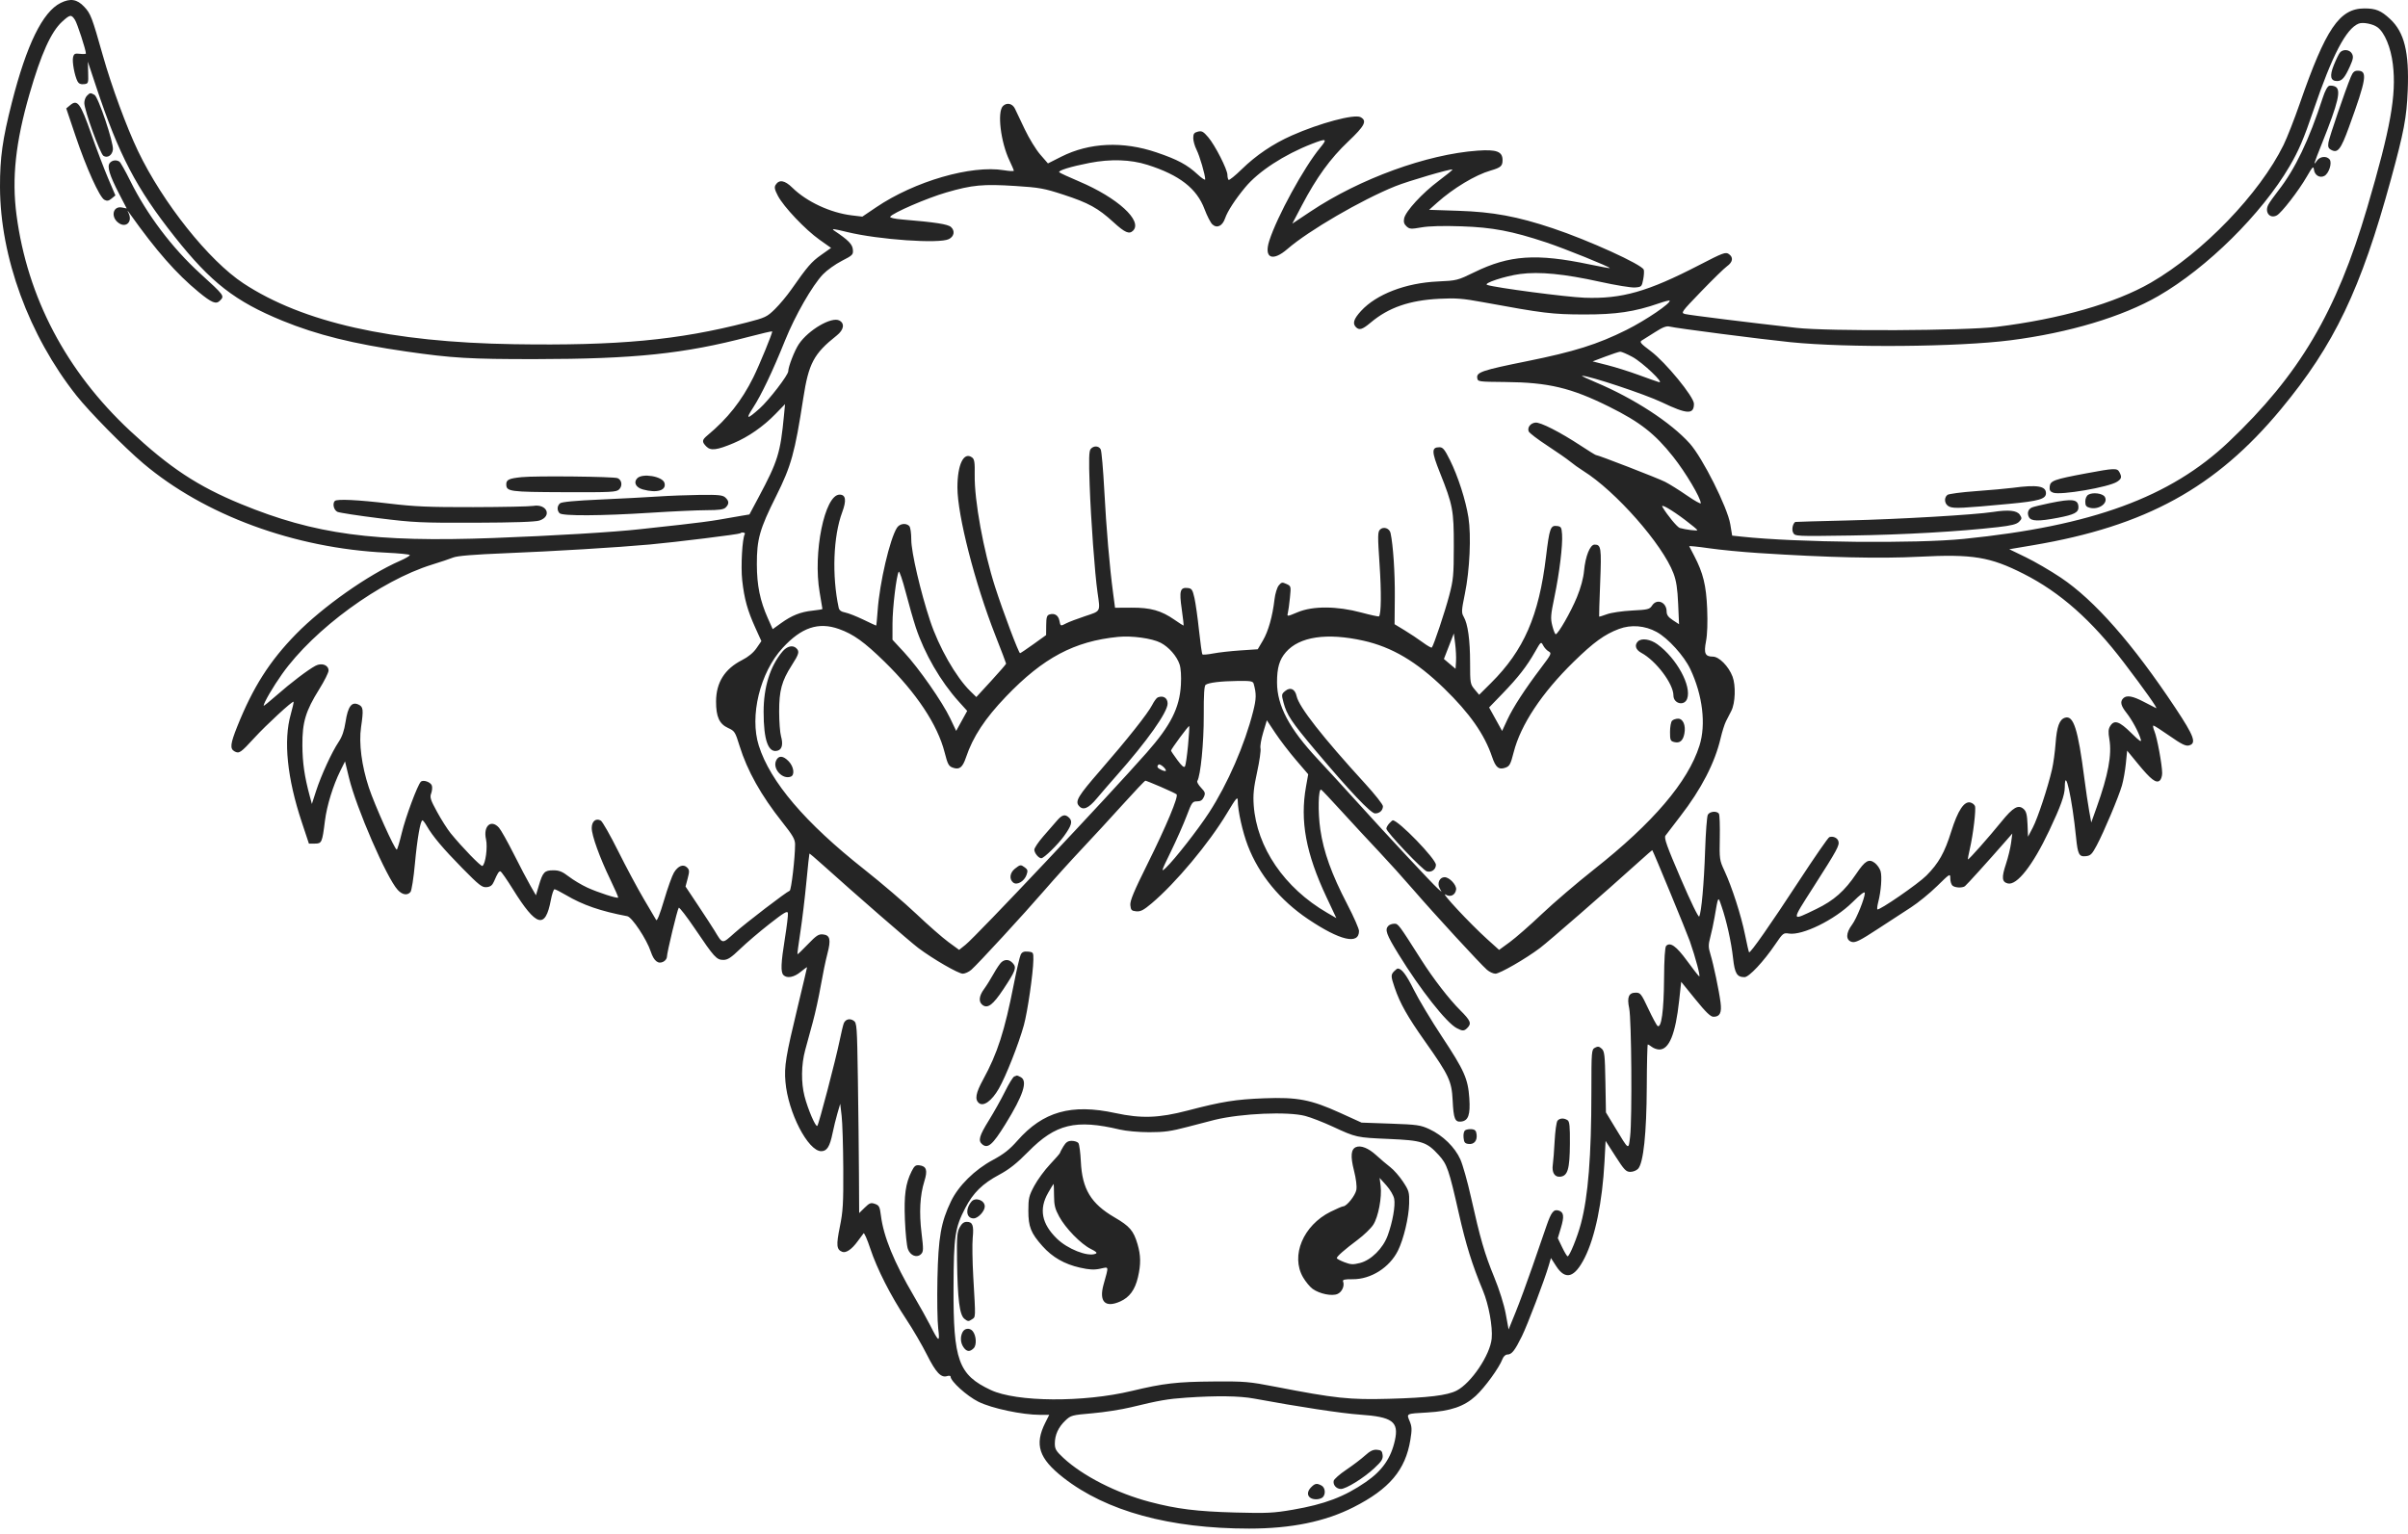 <svg width="339" height="216" viewBox="0 0 339 216" fill="none" xmlns="http://www.w3.org/2000/svg">
<path fill-rule="evenodd" clip-rule="evenodd" d="M8.535 0.414C6.003 1.672 3.744 6.29 1.668 14.447C0.352 19.62 -0.011 22.203 0 26.337C0.026 36.206 4.073 47.25 10.761 55.699C12.579 57.996 17.501 62.995 20.153 65.238C28.796 72.55 41.453 77.204 54.384 77.825C56.142 77.909 57.629 78.057 57.688 78.153C57.746 78.249 57.12 78.623 56.295 78.984C51.828 80.937 45.457 85.426 41.684 89.278C37.964 93.077 35.606 96.783 33.403 102.296C32.418 104.758 32.345 105.442 33.027 105.81C33.666 106.155 33.886 106.004 35.821 103.892C37.497 102.062 41.181 98.668 41.329 98.817C41.374 98.862 41.195 99.662 40.931 100.595C39.886 104.288 40.427 109.58 42.48 115.757L43.489 118.791H44.325C45.302 118.791 45.363 118.653 45.745 115.587C46.013 113.441 46.891 110.595 47.927 108.513L48.573 107.214L49.121 109.484C50.154 113.765 54.425 123.606 55.987 125.307C56.641 126.018 57.352 126.133 57.792 125.599C57.95 125.406 58.228 123.632 58.409 121.656C58.733 118.124 59.186 115.515 59.476 115.515C59.557 115.515 59.827 115.869 60.076 116.303C60.908 117.755 62.376 119.498 65.091 122.258C67.463 124.669 67.873 124.989 68.507 124.927C69.043 124.875 69.307 124.671 69.542 124.129C70.047 122.962 70.232 122.671 70.451 122.701C70.565 122.716 71.355 123.849 72.208 125.219C75.511 130.525 76.766 130.882 77.55 126.738C77.707 125.904 77.939 125.221 78.064 125.221C78.189 125.221 78.91 125.587 79.667 126.034C82.047 127.442 84.585 128.317 88.309 129.016C88.975 129.141 91.047 132.269 91.624 134.02C92.057 135.333 92.669 135.811 93.408 135.413C93.673 135.27 93.889 134.969 93.889 134.744C93.889 134.149 95.359 128.045 95.554 127.829C95.645 127.728 96.684 129.076 97.864 130.823C100.559 134.816 100.883 135.17 101.84 135.17C102.441 135.17 102.925 134.853 104.197 133.627C105.077 132.778 106.934 131.193 108.324 130.106C110.407 128.475 110.863 128.209 110.923 128.587C110.963 128.84 110.774 130.427 110.502 132.114C109.937 135.623 109.886 136.892 110.296 137.305C110.797 137.81 111.79 137.624 112.72 136.851C113.213 136.441 113.616 136.154 113.616 136.213C113.616 136.273 113.027 138.765 112.307 141.751C110.62 148.746 110.391 150.139 110.575 152.331C110.937 156.645 113.754 162.105 115.618 162.105C116.419 162.105 116.825 161.456 117.211 159.557C117.374 158.757 117.683 157.501 117.897 156.767L118.286 155.432L118.487 157.131C118.597 158.065 118.7 161.396 118.717 164.532C118.742 169.478 118.678 170.568 118.234 172.752C117.704 175.353 117.763 175.963 118.575 176.278C119.104 176.482 119.923 175.92 120.744 174.789C121.11 174.286 121.484 173.783 121.575 173.671C121.667 173.559 122.091 174.524 122.517 175.815C123.463 178.677 125.41 182.503 127.61 185.819C128.515 187.183 129.808 189.399 130.482 190.743C131.752 193.275 132.48 194.049 133.332 193.776C133.603 193.689 133.825 193.723 133.825 193.851C133.825 194.503 136.109 196.569 137.731 197.382C139.596 198.318 143.903 199.232 146.446 199.232H147.713L147.156 200.341C145.607 203.428 146.248 205.379 149.703 208.081C155.736 212.8 164.671 215.248 175.86 215.248C181.777 215.248 186.54 214.272 190.547 212.24C195.605 209.674 197.861 207.001 198.554 202.745C198.79 201.3 198.775 200.903 198.453 200.126C197.998 199.028 197.905 199.074 200.947 198.899C204.211 198.711 206.142 198.05 207.747 196.571C209.036 195.383 211.059 192.598 211.518 191.378C211.66 191.002 211.944 190.739 212.209 190.739C212.818 190.739 213.25 190.197 214.24 188.191C215.046 186.557 217.416 180.315 218.041 178.182L218.342 177.151L219.088 178.303C220.392 180.317 221.678 179.932 223.1 177.101C224.569 174.178 225.579 169.27 225.882 163.59L226.039 160.657L227.436 162.837C228.664 164.752 228.919 165.017 229.527 165.017C229.909 165.017 230.4 164.818 230.619 164.573C231.366 163.741 231.805 159.58 231.833 153.067C231.847 149.765 231.913 147.066 231.979 147.069C232.045 147.073 232.31 147.236 232.567 147.432C232.824 147.628 233.289 147.788 233.601 147.788C234.991 147.788 235.88 145.596 236.392 140.899L236.68 138.255L238.676 140.717C240.16 142.547 240.813 143.178 241.227 143.178C242.126 143.178 242.407 142.612 242.222 141.174C242.006 139.489 241.237 135.823 240.797 134.378C240.493 133.38 240.49 133.05 240.78 131.952C240.965 131.253 241.229 130.026 241.367 129.225C241.914 126.053 241.855 126.146 242.371 127.648C243.077 129.701 243.73 132.652 243.98 134.915C244.219 137.087 244.527 137.597 245.598 137.597C246.229 137.597 248.284 135.401 249.941 132.954C250.988 131.409 251.082 131.334 251.831 131.457C253.727 131.767 258.28 129.532 260.77 127.07C261.959 125.893 262.532 125.465 262.532 125.753C262.532 126.464 261.355 129.388 260.742 130.199C259.835 131.398 259.83 132.416 260.73 132.644C261.212 132.766 261.919 132.412 264.278 130.865C265.898 129.803 268.036 128.411 269.028 127.772C270.02 127.133 271.671 125.787 272.697 124.782C274.519 122.995 274.561 122.969 274.561 123.675C274.561 124.071 274.691 124.527 274.85 124.687C275.169 125.009 276.222 125.072 276.62 124.793C276.849 124.632 279.924 121.231 282.357 118.446L283.295 117.373L283.123 118.688C283.028 119.412 282.701 120.756 282.396 121.676C281.767 123.57 281.825 124.192 282.651 124.401C283.932 124.725 286.166 121.881 288.488 116.971C290.118 113.523 290.678 111.957 290.683 110.835C290.698 107.836 291.712 112.375 292.272 117.941C292.51 120.308 292.69 120.656 293.626 120.565C294.309 120.499 294.508 120.303 295.184 119.033C296.203 117.122 298.266 112.217 298.733 110.597C298.936 109.893 299.183 108.503 299.281 107.509L299.461 105.701L300.985 107.56C302.791 109.763 303.543 110.343 304.048 109.92C304.237 109.761 304.392 109.29 304.392 108.873C304.391 107.727 303.683 103.881 303.306 102.971C303.123 102.529 303.059 102.168 303.164 102.168C303.268 102.168 304.303 102.832 305.464 103.644C307.094 104.784 307.705 105.086 308.148 104.974C309.268 104.69 308.909 103.688 306.257 99.694C300.226 90.614 294.868 84.519 290.115 81.335C288.679 80.373 286.461 79.081 285.186 78.464L282.867 77.341L286.232 76.772C302.078 74.09 311.934 68.681 321.097 57.64C328.631 48.562 332.352 40.787 336.6 25.245C338.435 18.532 338.809 16.553 338.962 12.729C339.178 7.335 338.489 4.545 336.48 2.677C335.196 1.483 334.48 1.188 332.865 1.188C329.353 1.187 327.426 4.025 323.763 14.586C323.003 16.779 321.975 19.401 321.479 20.415C318.131 27.251 310.125 35.564 302.81 39.797C297.799 42.697 289.993 44.933 281.057 46.028C276.618 46.572 257.37 46.668 252.909 46.168C246.307 45.429 237.822 44.374 237.231 44.22C236.606 44.056 236.671 43.966 239.516 41.015C241.127 39.345 242.751 37.761 243.125 37.496C243.955 36.908 244.057 36.233 243.385 35.774C242.925 35.458 242.572 35.59 239.175 37.347C231.971 41.074 228.318 42.113 223.078 41.925C220.536 41.834 210.505 40.514 209.365 40.12C208.742 39.905 211.855 38.873 213.994 38.586C216.698 38.223 220.205 38.564 225.274 39.684C227.44 40.162 229.643 40.522 230.169 40.482C231.088 40.414 231.132 40.371 231.33 39.36C231.442 38.782 231.477 38.157 231.407 37.973C231.126 37.234 223.624 33.822 218.578 32.138C213.595 30.474 210.196 29.845 205.339 29.684L201.192 29.547L202.309 28.549C204.597 26.503 207.701 24.637 209.846 24.017C211.272 23.605 211.53 23.38 211.53 22.552C211.53 21.34 210.7 21.022 208.025 21.212C200.891 21.718 191.443 25.156 184.525 29.765L181.93 31.494L183.272 28.936C185.34 24.995 187.286 22.309 189.793 19.936C192.141 17.713 192.497 17.014 191.542 16.498C190.674 16.03 185.809 17.327 181.848 19.084C179.221 20.249 176.831 21.862 174.824 23.824C173.887 24.74 173.048 25.417 172.959 25.327C172.871 25.238 172.798 24.922 172.798 24.626C172.798 23.864 171.051 20.437 170.09 19.317C169.405 18.517 169.185 18.399 168.635 18.539C168.11 18.671 167.986 18.842 167.986 19.436C167.986 19.839 168.195 20.58 168.449 21.084C168.89 21.956 169.67 24.618 169.67 25.251C169.67 25.415 169.203 25.116 168.633 24.585C167.132 23.19 165.802 22.476 162.814 21.461C158.089 19.855 153.361 20.07 149.399 22.069L147.532 23.012L146.446 21.763C145.849 21.076 144.869 19.476 144.267 18.208C143.666 16.94 143.042 15.63 142.882 15.296C142.53 14.566 141.729 14.396 141.192 14.937C140.364 15.772 140.877 20.014 142.12 22.613C142.453 23.31 142.726 23.952 142.726 24.041C142.726 24.129 142.104 24.099 141.343 23.973C136.739 23.212 128.765 25.525 123.343 29.192L121.401 30.505L119.945 30.332C116.913 29.971 113.564 28.413 111.541 26.423C110.478 25.376 109.682 25.245 109.191 26.035C108.984 26.368 109.055 26.703 109.52 27.587C110.33 29.129 113.381 32.346 115.365 33.751L117 34.91L115.598 35.902C114.233 36.867 113.684 37.505 111.395 40.776C110.788 41.643 109.756 42.879 109.101 43.523C107.985 44.62 107.739 44.737 105.17 45.4C95.446 47.907 86.981 48.699 72.358 48.469C55.084 48.199 42.657 45.405 34.289 39.911C29.402 36.702 22.913 28.557 19.416 21.241C17.818 17.899 15.71 12.167 14.486 7.837C12.948 2.396 12.764 1.916 11.85 0.946C10.846 -0.118 9.907 -0.269 8.535 0.414ZM10.553 2.8C10.879 3.302 12.094 7.032 12.094 7.531C12.094 7.611 11.72 7.632 11.262 7.579C10.549 7.495 10.411 7.562 10.287 8.059C10.133 8.678 10.504 10.684 10.915 11.459C11.086 11.781 11.366 11.905 11.809 11.853C12.439 11.779 12.454 11.741 12.411 10.232L12.367 8.686L13.526 12.173C16.738 21.839 19.181 26.512 24.598 33.351C29.693 39.784 33.095 42.434 39.769 45.167C44.605 47.147 49.751 48.426 57.202 49.499C63.66 50.429 66.186 50.578 75.365 50.569C89.294 50.554 96.332 49.819 105.409 47.43C107.18 46.964 108.665 46.62 108.709 46.664C108.814 46.77 106.899 51.436 106.047 53.151C104.405 56.455 102.424 58.955 99.576 61.322C98.809 61.96 98.788 62.217 99.445 62.88C100.058 63.498 100.931 63.389 103.276 62.4C105.339 61.53 107.452 60.062 109.146 58.322L110.518 56.912L110.369 58.49C109.867 63.782 109.505 64.95 106.799 70.016L105.503 72.443L104.327 72.64C103.68 72.749 102.285 72.991 101.227 73.178C100.168 73.366 97.732 73.687 95.814 73.892C93.895 74.097 91.351 74.376 90.16 74.512C86.542 74.926 77.847 75.45 69.433 75.761C52.661 76.382 44.325 75.258 33.909 70.969C27.823 68.463 23.877 65.856 18.305 60.657C9.326 52.28 3.847 41.86 2.324 30.267C1.646 25.106 2.189 20.039 4.148 13.258C5.788 7.577 7.19 4.471 8.755 3.044C9.868 2.03 10.037 2.007 10.553 2.8ZM334.699 3.835C335.707 4.569 336.585 6.679 336.87 9.054C337.388 13.372 336.55 18.053 333.253 29.249C328.916 43.977 323.715 52.775 313.761 62.22C305.537 70.023 294.512 74.065 276.486 75.883C269.708 76.568 252.964 76.398 245.195 75.567L243.856 75.423L243.589 73.812C243.196 71.451 239.686 64.456 237.887 62.452C235.222 59.481 230.019 56.096 224.642 53.834C223.451 53.333 222.585 52.92 222.717 52.916C223.686 52.888 231.579 55.51 233.962 56.651C237.515 58.353 238.475 58.398 238.475 56.861C238.475 55.877 234.492 51.018 232.397 49.447C230.952 48.363 230.778 48.154 231.139 47.94C231.369 47.803 232.209 47.274 233.006 46.764C234.09 46.07 234.607 45.875 235.057 45.989C235.973 46.221 247.984 47.772 252.067 48.185C260.062 48.995 275.644 48.861 283.021 47.919C291.253 46.867 298.779 44.614 303.86 41.68C310.715 37.722 318.392 30.133 322.319 23.432C323.613 21.225 324.324 19.56 325.691 15.539C328.334 7.766 330.284 4.026 332.059 3.323C332.648 3.089 334.048 3.361 334.699 3.835ZM329.417 7.404C329.255 7.6 328.871 8.387 328.563 9.151C327.936 10.708 328.079 11.414 329.023 11.414C329.7 11.414 330.109 10.942 330.833 9.323C331.285 8.315 331.337 7.985 331.114 7.564C330.794 6.962 329.854 6.873 329.417 7.404ZM330.95 10.833C330.168 12.72 327.907 19.342 327.797 20.067C327.706 20.67 327.789 20.893 328.186 21.107C329.11 21.606 329.539 21.058 330.684 17.91C333.171 11.072 333.344 9.958 331.918 9.958C331.45 9.958 331.23 10.156 330.95 10.833ZM327.923 12.078C327.666 12.137 327.324 12.765 326.99 13.795C325.062 19.733 323.115 23.802 320.755 26.823C320.13 27.623 319.488 28.528 319.33 28.834C318.781 29.888 319.56 30.854 320.535 30.328C321.196 29.971 323.595 26.872 324.73 24.907C325.568 23.457 325.693 23.333 325.759 23.887C325.855 24.678 326.585 25.117 327.228 24.77C327.874 24.422 328.349 22.916 327.961 22.445C327.529 21.92 326.605 22.015 326.178 22.63C325.623 23.43 325.698 23.176 326.912 20.134C329.22 14.354 329.621 12.624 328.751 12.193C328.519 12.078 328.147 12.026 327.923 12.078ZM12.231 13.494C12.023 13.704 11.861 14.167 11.871 14.525C11.901 15.589 14.098 21.652 14.56 21.944C15.133 22.306 15.8 21.865 15.896 21.061C16.011 20.097 13.838 13.647 13.3 13.357C12.712 13.039 12.677 13.044 12.231 13.494ZM9.903 14.79L9.327 15.267L10.619 19.103C12.144 23.632 14.006 27.761 14.69 28.13C15.072 28.337 15.291 28.299 15.712 27.955L16.247 27.518L15.22 25.108C14.656 23.782 13.584 20.962 12.839 18.842C11.326 14.536 10.907 13.958 9.903 14.79ZM185.843 20.817C183.572 23.563 179.787 30.486 178.692 33.898C177.905 36.349 179.129 36.9 181.258 35.052C184.231 32.472 191.668 28.145 196.423 26.228C198.269 25.484 204.319 23.715 204.476 23.873C204.522 23.919 203.653 24.634 202.544 25.462C200.232 27.189 197.874 29.753 197.675 30.757C197.576 31.254 197.669 31.564 198.011 31.875C198.436 32.264 198.646 32.278 200.117 32.019C201.181 31.833 203.144 31.78 205.739 31.869C210.144 32.02 212.831 32.53 217.665 34.131C220.202 34.971 226.768 37.624 226.632 37.754C226.596 37.788 225.321 37.555 223.8 37.237C216.283 35.662 212.503 35.918 207.561 38.334C205.207 39.485 205.096 39.514 202.389 39.638C197.89 39.846 193.754 41.44 191.604 43.792C190.578 44.915 190.378 45.55 190.889 46.066C191.362 46.542 191.797 46.407 192.973 45.418C195.485 43.304 198.425 42.285 202.629 42.072C204.965 41.953 205.921 42.028 208.764 42.55C217.327 44.124 218.492 44.266 222.958 44.281C227.506 44.295 230.106 43.91 233.568 42.708C234.326 42.445 234.99 42.276 235.045 42.331C235.338 42.626 231.694 45.103 228.972 46.46C224.901 48.489 221.614 49.522 214.967 50.864C208.674 52.135 207.853 52.41 207.965 53.207C208.041 53.752 208.084 53.758 211.891 53.792C217.992 53.846 221.173 54.603 226.566 57.284C230.883 59.429 232.979 61.071 235.555 64.322C237.313 66.542 239.437 70.122 239.437 70.865C239.437 71.004 238.557 70.509 237.48 69.766C236.404 69.022 235.024 68.16 234.413 67.849C233.417 67.342 224.976 64.071 224.665 64.071C224.595 64.071 223.641 63.482 222.545 62.761C219.592 60.821 216.845 59.424 216.15 59.508C215.454 59.593 214.997 60.194 215.209 60.749C215.289 60.961 216.47 61.863 217.833 62.754C219.196 63.645 220.654 64.661 221.073 65.011C221.492 65.362 222.304 65.941 222.877 66.299C227.451 69.152 234.048 76.645 235.597 80.747C235.991 81.792 236.158 82.882 236.252 85.025L236.378 87.901L235.505 87.33C234.861 86.91 234.631 86.588 234.629 86.109C234.623 84.784 233.258 84.227 232.579 85.272C232.237 85.799 231.999 85.858 229.747 85.973C228.388 86.042 226.814 86.274 226.228 86.492C225.645 86.709 225.15 86.858 225.128 86.823C225.105 86.788 225.171 84.635 225.274 82.039C225.469 77.115 225.406 76.689 224.484 76.689C223.85 76.689 223.191 78.333 223.005 80.379C222.912 81.411 222.545 82.769 222.002 84.091C221.156 86.154 219.348 89.307 219.012 89.307C218.917 89.307 218.703 88.774 218.538 88.123C218.27 87.07 218.303 86.62 218.836 84.058C219.544 80.656 220.017 76.762 219.908 75.233C219.838 74.246 219.767 74.134 219.171 74.065C218.282 73.961 218.132 74.388 217.65 78.388C216.647 86.719 214.533 91.572 209.9 96.18L208.235 97.836L207.597 97.072C206.983 96.336 206.96 96.196 206.96 93.337C206.96 90.118 206.646 87.853 206.063 86.855C205.725 86.276 205.74 85.995 206.234 83.579C206.91 80.281 207.133 75.427 206.727 72.862C206.342 70.428 205.267 67.087 204.133 64.799C203.387 63.295 203.131 62.979 202.655 62.979C201.514 62.979 201.521 63.569 202.698 66.521C204.542 71.146 204.673 71.84 204.667 76.932C204.663 81.009 204.603 81.644 204.023 83.851C203.412 86.178 201.821 90.931 201.569 91.185C201.503 91.252 200.93 90.924 200.295 90.455C199.66 89.987 198.508 89.22 197.735 88.752L196.329 87.9L196.362 84.035C196.39 80.673 196.131 76.777 195.765 75.067C195.617 74.377 194.753 74.095 194.273 74.58C193.952 74.903 193.945 75.48 194.214 79.451C194.482 83.413 194.449 86.477 194.136 86.793C194.08 86.85 192.963 86.608 191.655 86.257C188.224 85.333 184.829 85.313 182.7 86.204C181.183 86.838 181.176 86.839 181.305 86.315C181.377 86.026 181.509 85.056 181.599 84.161C181.761 82.553 181.755 82.528 181.102 82.228C180.512 81.957 180.394 81.981 180.016 82.452C179.782 82.743 179.518 83.612 179.428 84.385C179.148 86.788 178.556 88.893 177.796 90.185L177.066 91.426L174.631 91.588C173.292 91.677 171.571 91.87 170.806 92.017C170.041 92.165 169.353 92.223 169.278 92.147C169.202 92.071 168.987 90.555 168.799 88.778C168.611 87 168.322 84.946 168.157 84.212C167.897 83.054 167.775 82.867 167.24 82.804C166.138 82.674 165.99 83.177 166.366 85.773C166.552 87.049 166.664 88.094 166.617 88.094C166.57 88.094 165.994 87.721 165.336 87.265C163.477 85.975 161.972 85.552 159.294 85.568L156.976 85.581L156.701 83.501C156.203 79.749 155.751 74.474 155.463 69.045C155.307 66.109 155.08 63.516 154.959 63.282C154.686 62.758 153.955 62.731 153.544 63.231C153.306 63.521 153.274 64.643 153.402 68.266C153.578 73.239 154.128 80.756 154.512 83.434C154.908 86.198 155.003 86.019 152.77 86.762C151.678 87.126 150.493 87.574 150.136 87.759C149.285 88.198 149.304 88.205 149.143 87.397C148.993 86.639 148.45 86.302 147.744 86.528C147.379 86.644 147.295 86.925 147.285 88.05L147.272 89.429L145.501 90.703C144.526 91.403 143.673 91.977 143.605 91.977C143.412 91.977 141.208 86.127 140.092 82.654C138.456 77.565 137.161 70.455 137.219 66.881C137.248 65.11 137.181 64.662 136.851 64.419C135.682 63.557 134.787 65.391 134.787 68.647C134.787 72.553 137.247 82.142 140.13 89.477C140.96 91.586 141.639 93.373 141.641 93.449C141.642 93.525 140.699 94.614 139.546 95.87L137.448 98.153L136.591 97.315C134.578 95.347 132.177 91.14 130.943 87.417C129.594 83.348 128.291 77.743 128.291 76.005C128.291 75.049 128.17 74.238 128.003 74.068C127.538 73.6 126.648 73.731 126.271 74.323C125.272 75.895 123.832 82.065 123.559 85.951C123.476 87.13 123.379 88.094 123.343 88.094C123.308 88.094 122.489 87.713 121.525 87.246C120.56 86.78 119.414 86.331 118.977 86.248C118.428 86.144 118.148 85.938 118.071 85.579C117.102 81.076 117.306 75.506 118.565 72.133C119.192 70.452 119.073 69.652 118.196 69.652C116.096 69.652 114.427 77.851 115.393 83.423C115.606 84.658 115.782 85.707 115.782 85.754C115.782 85.802 115.155 85.907 114.389 85.988C112.705 86.165 111.47 86.658 109.936 87.763L108.782 88.595L108.102 87.071C106.999 84.597 106.56 82.449 106.551 79.48C106.54 75.939 106.944 74.505 109.249 69.895C111.39 65.615 111.904 63.761 113.088 56.063C113.842 51.163 114.567 49.804 117.797 47.243C118.796 46.45 118.955 45.558 118.171 45.135C117.085 44.548 113.81 46.455 112.46 48.46C111.865 49.344 110.97 51.638 110.97 52.281C110.97 52.814 108.228 56.379 106.933 57.529C105.156 59.107 104.932 59.084 106.006 57.433C107.184 55.621 108.777 52.275 110.515 47.956C111.935 44.428 114.354 40.207 115.859 38.631C116.412 38.053 117.602 37.202 118.502 36.74C120.053 35.946 120.137 35.861 120.066 35.133C119.994 34.386 119.431 33.815 117.459 32.489C116.978 32.165 117.326 32.201 119.27 32.675C123.696 33.754 132.248 34.348 133.584 33.668C134.334 33.287 134.469 32.507 133.879 31.968C133.441 31.568 131.7 31.299 127.036 30.91C125.918 30.817 125.237 30.661 125.325 30.518C125.648 29.99 130.513 27.886 133.223 27.101C136.899 26.036 138.376 25.898 142.967 26.19C146.315 26.403 147.002 26.527 149.703 27.41C153.258 28.572 154.576 29.297 156.753 31.287C158.371 32.766 158.974 33.026 159.518 32.477C160.89 31.093 157.318 27.838 151.915 25.549C150.5 24.95 149.246 24.37 149.129 24.262C148.879 24.03 150.75 23.45 153.398 22.939C156.367 22.366 159.177 22.46 161.538 23.211C166.053 24.647 168.478 26.531 169.577 29.455C169.935 30.409 170.433 31.376 170.683 31.603C171.334 32.194 172.096 31.828 172.467 30.747C172.811 29.744 173.88 28.096 175.295 26.389C177.163 24.132 180.773 21.778 184.706 20.249C186.767 19.448 186.914 19.521 185.843 20.817ZM15.456 22.948C15.043 23.449 15.421 24.692 16.789 27.329L17.838 29.353L17.178 29.219C15.857 28.953 15.536 30.63 16.755 31.436C17.775 32.11 18.66 31.207 18.115 30.047C17.879 29.545 17.895 29.55 18.282 30.094C21.996 35.321 24.832 38.55 27.972 41.129C29.814 42.642 30.415 42.887 30.954 42.344C31.632 41.659 31.631 41.658 28.156 38.488C24.214 34.892 20.706 30.241 18.349 25.488C17.654 24.087 16.964 22.86 16.815 22.762C16.372 22.47 15.782 22.551 15.456 22.948ZM229.799 50.251C231.231 51.02 234.42 54.052 233.543 53.809C233.278 53.736 232.001 53.284 230.704 52.806C229.407 52.328 227.415 51.701 226.277 51.413L224.208 50.889L225.989 50.215C226.968 49.843 227.917 49.533 228.096 49.525C228.276 49.518 229.043 49.844 229.799 50.251ZM293.687 66.657C289.17 67.503 288.651 67.69 288.559 68.499C288.5 69.013 288.611 69.215 289.04 69.376C290.086 69.77 296.884 68.603 298.056 67.829C298.68 67.416 298.737 67.174 298.37 66.481C298.059 65.896 297.674 65.91 293.687 66.657ZM73.44 67.188C71.672 67.368 71.275 67.55 71.275 68.181C71.275 69.222 71.683 69.279 79.404 69.308C86.132 69.333 86.781 69.299 87.172 68.905C87.662 68.41 87.546 67.587 86.949 67.333C86.415 67.105 75.409 66.987 73.44 67.188ZM89.718 67.342C89.149 67.916 89.505 68.644 90.488 68.919C92.486 69.478 93.875 69.054 93.538 67.985C93.253 67.077 90.448 66.605 89.718 67.342ZM283.342 68.695C282.548 68.802 280.226 69.01 278.183 69.159C276.139 69.307 274.326 69.547 274.153 69.691C273.595 70.159 273.775 71.096 274.475 71.364C275.148 71.622 276.305 71.565 282.861 70.949C287.038 70.557 288.033 70.268 288.033 69.452C288.033 68.433 286.795 68.233 283.342 68.695ZM293.988 69.665C293.74 69.815 293.567 70.211 293.567 70.63C293.567 71.197 293.696 71.374 294.202 71.502C295.494 71.829 296.852 70.832 296.308 69.955C296.002 69.463 294.611 69.29 293.988 69.665ZM92.566 69.919C90.978 70.026 87.321 70.217 84.439 70.345C80.985 70.497 79.079 70.677 78.846 70.872C78.418 71.23 78.388 71.876 78.781 72.273C79.181 72.676 84.682 72.645 91.604 72.201C94.647 72.006 98.185 71.844 99.466 71.841C101.256 71.837 101.881 71.748 102.172 71.455C102.668 70.955 102.65 70.546 102.11 70.054C101.744 69.719 101.151 69.658 98.561 69.688C96.852 69.708 94.154 69.812 92.566 69.919ZM47.138 70.542C46.765 70.918 46.997 71.855 47.518 72.08C47.816 72.208 50.441 72.611 53.352 72.974C58.236 73.583 59.281 73.631 66.873 73.607C72.378 73.589 75.381 73.487 75.944 73.299C77.76 72.695 77.005 70.909 75.071 71.238C74.561 71.325 70.765 71.403 66.635 71.412C60.386 71.425 58.391 71.34 54.747 70.904C50.355 70.379 47.437 70.24 47.138 70.542ZM288.515 70.858C287.39 71.091 286.288 71.36 286.067 71.456C285.517 71.695 285.339 72.262 285.637 72.824C285.948 73.411 286.999 73.434 289.717 72.914C291.982 72.48 292.604 72.167 292.604 71.462C292.604 70.284 291.835 70.171 288.515 70.858ZM237.212 73.204C238.171 73.926 238.956 74.578 238.956 74.654C238.956 74.788 237.318 74.586 236.484 74.348C236.126 74.246 234.733 72.559 234.042 71.391C233.73 70.862 235.272 71.745 237.212 73.204ZM280.576 72.092C278.001 72.493 267.368 73.114 260.127 73.287C256.091 73.383 252.766 73.478 252.737 73.498C252.372 73.754 252.211 74.58 252.441 75.015C252.709 75.52 252.775 75.524 260.569 75.408C268.027 75.298 275.751 74.857 281.277 74.226C283.157 74.011 283.897 73.824 284.241 73.477C284.652 73.063 284.664 72.957 284.354 72.486C283.957 71.878 282.753 71.753 280.576 72.092ZM104.856 75.2C104.496 75.787 104.273 79.762 104.49 81.724C104.778 84.326 105.227 85.949 106.336 88.397L107.187 90.277L106.506 91.268C106.064 91.911 105.347 92.503 104.467 92.951C102.018 94.198 100.821 96.102 100.809 98.771C100.799 100.917 101.265 101.948 102.496 102.508C103.426 102.931 103.504 103.052 104.12 105.048C105.192 108.514 107.156 112.021 110.112 115.744C111.612 117.633 111.932 118.189 111.932 118.899C111.93 120.804 111.4 125.348 111.171 125.431C110.686 125.605 105.042 129.926 103.44 131.349C101.616 132.969 101.768 132.986 100.591 131.045C100.308 130.578 99.274 128.99 98.293 127.516L96.51 124.837L96.814 123.693C97.077 122.699 97.067 122.498 96.733 122.162C96.207 121.63 95.466 121.913 94.882 122.868C94.621 123.295 93.993 125.045 93.488 126.758C92.909 128.72 92.498 129.753 92.378 129.549C92.273 129.371 91.479 128.024 90.614 126.556C89.748 125.088 88.131 122.065 87.021 119.838C85.91 117.611 84.811 115.682 84.58 115.551C83.894 115.164 83.304 115.65 83.304 116.603C83.304 117.656 84.428 120.77 85.934 123.886C86.579 125.221 87.071 126.35 87.027 126.396C86.884 126.547 84.179 125.671 82.7 124.995C81.901 124.629 80.727 123.93 80.091 123.441C79.175 122.736 78.723 122.552 77.902 122.552C76.661 122.552 76.419 122.803 75.867 124.666L75.451 126.07L74.682 124.736C74.259 124.002 73.198 121.982 72.324 120.247C71.45 118.512 70.513 116.846 70.241 116.546C69.128 115.314 67.998 116.33 68.42 118.184C68.673 119.296 68.354 121.667 67.914 121.941C67.719 122.062 65.048 119.309 63.435 117.324C62.995 116.783 62.145 115.446 61.547 114.354C60.609 112.646 60.492 112.279 60.7 111.726C60.834 111.372 60.879 110.879 60.8 110.63C60.642 110.127 59.57 109.752 59.242 110.085C58.773 110.56 57.099 115.059 56.567 117.273C56.254 118.574 55.935 119.639 55.858 119.639C55.567 119.641 52.738 113.349 51.928 110.9C50.913 107.83 50.503 104.66 50.828 102.411C51.192 99.903 51.148 99.526 50.455 99.208C49.508 98.772 48.979 99.486 48.649 101.643C48.458 102.895 48.166 103.737 47.665 104.487C46.706 105.92 45.214 109.17 44.495 111.393L43.907 113.209L43.612 112.117C42.866 109.351 42.586 107.427 42.571 104.959C42.55 101.694 43.02 100.129 44.948 97.041C45.667 95.889 46.255 94.713 46.255 94.427C46.255 93.646 45.299 93.292 44.424 93.748C43.394 94.286 40.953 96.139 38.914 97.933C37.923 98.804 37.114 99.455 37.114 99.379C37.114 98.984 38.435 96.713 39.711 94.915C44.21 88.574 53.542 81.76 60.81 79.51C62.001 79.141 63.354 78.688 63.817 78.502C64.392 78.272 66.721 78.082 71.155 77.903C78.01 77.627 86.859 77.091 91.484 76.673C95.126 76.344 104.07 75.237 104.207 75.099C104.405 74.898 104.986 74.988 104.856 75.2ZM247.496 77.872C257.401 78.512 264.665 78.679 270.199 78.395C277.722 78.008 280.166 78.409 284.898 80.81C290.047 83.422 294.458 87.329 299.012 93.311C301.945 97.164 303.841 99.847 303.537 99.715C303.412 99.661 302.636 99.263 301.813 98.83C300.233 97.999 299.383 97.854 298.907 98.334C298.442 98.804 298.569 99.37 299.365 100.376C300.154 101.374 301.085 103.099 301.379 104.11C301.518 104.584 301.221 104.386 300.021 103.2C298.361 101.56 297.653 101.326 297.081 102.229C296.809 102.657 296.783 103.063 296.96 104.11C297.327 106.289 296.798 109.122 295.177 113.664L294.409 115.818L294.112 114.18C293.949 113.279 293.645 111.218 293.436 109.6C292.538 102.635 291.912 100.682 290.705 101.068C289.924 101.319 289.559 102.321 289.385 104.699C289.298 105.891 289.073 107.529 288.886 108.339C288.288 110.92 286.872 115.207 286.179 116.535L285.507 117.82L285.437 116.089C285.383 114.752 285.262 114.263 284.906 113.937C284.152 113.249 283.416 113.661 281.771 115.692C279.971 117.912 277.139 121.107 277.049 121.017C277.015 120.982 277.139 120.292 277.326 119.484C277.789 117.483 278.208 113.956 278.036 113.504C277.959 113.302 277.674 113.077 277.404 113.006C276.52 112.773 275.625 114.12 274.7 117.076C273.76 120.083 272.938 121.543 271.202 123.294C270.042 124.464 264.514 128.272 264.296 128.051C264.235 127.99 264.293 127.519 264.425 127.005C264.815 125.489 264.969 123.454 264.753 122.69C264.642 122.298 264.273 121.769 263.933 121.512C263.098 120.884 262.572 121.192 261.331 123.035C259.702 125.454 258.171 126.808 255.724 127.991C252.09 129.748 252.109 129.895 255.303 124.896C258.676 119.617 258.994 119.031 258.808 118.441C258.66 117.972 258.054 117.705 257.535 117.882C257.367 117.939 255.433 120.733 253.238 124.091C249.238 130.211 246.4 134.266 246.234 134.099C246.186 134.05 245.93 132.933 245.665 131.617C245.125 128.924 243.824 124.888 242.762 122.606C242.078 121.138 242.055 120.97 242.113 117.984C242.146 116.281 242.092 114.755 241.994 114.594C241.723 114.152 240.688 114.244 240.428 114.733C240.302 114.97 240.131 117.236 240.047 119.768C239.893 124.415 239.529 128.476 239.216 129.053C239.116 129.238 238.055 127.06 236.617 123.714C234.642 119.119 234.24 117.989 234.467 117.669C234.62 117.453 235.558 116.228 236.55 114.947C239.502 111.137 241.425 107.414 242.231 103.949C242.444 103.036 242.784 101.962 242.988 101.562C243.192 101.161 243.528 100.506 243.734 100.106C244.297 99.012 244.386 96.534 243.907 95.269C243.362 93.83 242.013 92.462 241.139 92.462C240.046 92.462 239.842 92.003 240.175 90.292C240.356 89.364 240.416 87.671 240.336 85.726C240.201 82.432 239.773 80.686 238.513 78.272C238.163 77.602 237.847 76.995 237.812 76.923C237.776 76.851 239.021 76.976 240.577 77.2C242.133 77.425 245.247 77.727 247.496 77.872ZM128.923 88.337C130.153 92.051 132.419 95.963 134.986 98.804L136.163 100.106L135.387 101.514L134.612 102.922L133.768 101.15C132.669 98.841 129.36 94.099 127.285 91.858L125.645 90.087L125.647 87.817C125.648 85.606 126.196 81.048 126.524 80.511C126.614 80.365 127.055 81.656 127.504 83.38C127.953 85.106 128.592 87.336 128.923 88.337ZM118.097 88.57C120.143 89.295 121.67 90.391 124.529 93.184C129.014 97.567 131.992 102.057 132.979 105.925C133.413 107.626 133.555 107.892 134.143 108.1C135.071 108.429 135.512 108.082 135.998 106.64C136.975 103.74 138.662 101.177 141.632 98.077C146.854 92.627 151.239 90.294 157.401 89.684C159.338 89.493 162.175 89.883 163.389 90.507C164.547 91.103 165.685 92.403 166.065 93.564C166.246 94.117 166.316 95.225 166.248 96.436C166.064 99.68 164.824 102.141 161.441 105.977C155.96 112.192 137.472 131.8 135.929 133.034L135.026 133.756L133.523 132.658C132.697 132.055 130.661 130.271 129 128.694C127.338 127.118 124.042 124.299 121.675 122.43C113.352 115.86 108.439 110.095 106.825 105.001C105.502 100.826 106.991 94.708 110.176 91.239C112.822 88.355 115.217 87.548 118.097 88.57ZM233.225 88.99C234.836 89.875 237.079 92.349 237.962 94.216C239.703 97.895 240.196 102.016 239.251 105.001C237.641 110.091 232.726 115.86 224.402 122.43C222.035 124.299 218.739 127.118 217.077 128.694C215.416 130.271 213.379 132.056 212.55 132.661L211.045 133.76L209.423 132.3C206.939 130.063 202.609 125.418 203.532 125.979C204.192 126.381 204.875 126.045 204.991 125.262C205.084 124.632 204.05 123.522 203.37 123.522C202.682 123.522 202.295 124.345 202.656 125.039L202.94 125.585L202.391 125.1C201.646 124.442 195.334 117.672 191.202 113.101C189.349 111.051 186.786 108.255 185.505 106.886C181.501 102.607 179.789 99.382 179.781 96.102C179.776 94.04 180.114 92.885 181.028 91.835C182.934 89.644 186.785 89.071 191.921 90.213C195.942 91.106 199.412 93.154 203.295 96.927C206.91 100.439 208.99 103.407 210.06 106.585C210.565 108.081 210.998 108.432 211.934 108.1C212.522 107.892 212.664 107.626 213.098 105.925C214.085 102.057 217.063 97.567 221.548 93.184C224.359 90.437 225.895 89.324 227.925 88.564C229.624 87.928 231.576 88.085 233.225 88.99ZM204.98 93.139L204.915 94.18L204.094 93.487L203.274 92.794L203.974 90.995L204.673 89.196L204.859 90.647C204.961 91.445 205.015 92.566 204.98 93.139ZM230.584 90.327C230.072 90.843 230.268 91.499 231.063 91.927C233.142 93.047 235.587 96.293 235.588 97.934C235.588 99.088 237.115 99.463 237.513 98.407C238.183 96.63 236.051 92.712 233.334 90.726C232.337 89.998 231.09 89.816 230.584 90.327ZM218.027 91.734C218.47 91.974 218.401 92.121 216.964 94.021C214.666 97.059 213.01 99.608 212.197 101.362L211.469 102.93L210.554 101.275L209.638 99.621L211.515 97.679C213.726 95.393 214.947 93.824 216.101 91.789C216.931 90.325 216.948 90.313 217.249 90.891C217.417 91.215 217.767 91.594 218.027 91.734ZM110.136 91.769C108.413 93.834 107.504 96.752 107.502 100.227C107.499 104.277 108.176 106.119 109.51 105.692C110.104 105.502 110.262 104.781 109.951 103.679C109.81 103.182 109.693 101.628 109.69 100.227C109.683 97.243 110.05 95.891 111.465 93.682C112.481 92.097 112.576 91.753 112.125 91.297C111.616 90.784 110.795 90.979 110.136 91.769ZM176.493 96.284C176.887 97.696 176.874 98.381 176.418 100.181C175.226 104.891 172.833 110.385 170.214 114.423C168.678 116.792 165.372 121.02 164.141 122.188C163.414 122.878 163.45 122.76 164.833 119.921C165.635 118.273 166.638 116.008 167.06 114.886C167.776 112.986 167.876 112.845 168.514 112.845C169.013 112.845 169.275 112.679 169.476 112.234C169.718 111.697 169.67 111.537 169.083 110.919C168.716 110.532 168.478 110.112 168.556 109.985C169.021 109.227 169.479 104.585 169.465 100.781C169.453 97.76 169.53 96.553 169.74 96.422C170.23 96.116 171.848 95.921 174.165 95.89C176.079 95.863 176.39 95.916 176.493 96.284ZM180.943 97.294C180.408 97.731 180.397 97.803 180.694 98.929C181.155 100.673 181.823 101.675 185.199 105.687C190.03 111.427 192.982 114.544 193.586 114.544C194.225 114.544 194.69 114.115 194.69 113.526C194.69 113.287 193.567 111.861 192.194 110.359C186.167 103.767 182.871 99.558 182.538 98.029C182.318 97.018 181.655 96.713 180.943 97.294ZM162.988 98.206C162.819 98.275 162.466 98.755 162.204 99.273C161.609 100.45 158.665 104.16 154.806 108.597C151.8 112.054 151.341 112.812 151.87 113.455C152.46 114.172 153.21 113.868 154.419 112.421C155.061 111.653 156.312 110.207 157.199 109.206C161.48 104.378 164.378 100.286 164.378 99.07C164.378 98.28 163.758 97.894 162.988 98.206ZM235.395 101.489C235.237 101.649 235.107 102.357 235.107 103.062C235.107 104.228 235.161 104.357 235.711 104.496C236.486 104.692 236.942 104.302 237.132 103.282C237.344 102.141 236.942 101.198 236.244 101.198C235.936 101.198 235.554 101.329 235.395 101.489ZM182.445 107.016L184.17 109.03L183.862 110.756C182.997 115.608 183.839 120.154 186.749 126.343L188.133 129.285L186.837 128.535C180.83 125.054 176.918 119.322 176.499 113.385C176.394 111.908 176.496 110.917 176.978 108.709C177.315 107.168 177.529 105.67 177.453 105.381C177.378 105.091 177.549 104.083 177.833 103.141L178.349 101.427L179.535 103.215C180.187 104.198 181.496 105.909 182.445 107.016ZM167.254 104.953C167.119 106.398 166.926 107.727 166.826 107.907C166.696 108.141 166.392 107.892 165.752 107.027C165.261 106.364 164.859 105.766 164.859 105.698C164.859 105.488 167.328 102.151 167.417 102.241C167.463 102.288 167.39 103.508 167.254 104.953ZM109.257 107.109C108.736 108.264 110.162 109.813 111.33 109.361C111.913 109.135 111.757 107.967 111.045 107.217C110.256 106.386 109.602 106.346 109.257 107.109ZM164.137 108.51C164.137 108.62 163.867 108.586 163.536 108.433C162.922 108.151 162.809 107.956 163.095 107.668C163.272 107.49 164.137 108.189 164.137 108.51ZM163.433 110.81C164.548 111.293 165.542 111.762 165.641 111.854C165.944 112.134 164.191 116.329 161.553 121.637C159.622 125.523 159.071 126.847 159.13 127.46C159.196 128.153 159.302 128.264 159.959 128.328C160.565 128.388 160.988 128.17 162.124 127.212C165.509 124.358 170.197 118.748 172.738 114.512C174.023 112.367 174.243 112.109 174.25 112.728C174.267 114.192 174.927 117.145 175.67 119.084C177.232 123.157 180.204 126.776 184.174 129.44C188.666 132.454 191.322 133.07 191.322 131.097C191.322 130.779 190.575 129.081 189.661 127.324C187.459 123.089 186.338 119.973 185.874 116.798C185.517 114.353 185.589 111.013 185.996 111.194C186.087 111.235 187.404 112.632 188.922 114.299C190.441 115.966 192.768 118.477 194.095 119.88C195.421 121.283 197.637 123.741 199.018 125.342C201.87 128.648 208.396 135.744 209.34 136.564C209.685 136.864 210.216 137.109 210.521 137.11C211.143 137.112 214.809 134.999 216.803 133.491C218.048 132.55 226.172 125.471 230.52 121.54C231.652 120.516 232.593 119.697 232.61 119.72C232.779 119.941 237.47 131.311 237.895 132.528C238.708 134.859 239.442 137.628 239.207 137.482C239.096 137.413 238.325 136.424 237.495 135.286C235.996 133.232 235.136 132.617 234.564 133.194C234.391 133.369 234.286 135.013 234.266 137.896C234.235 142.301 233.892 144.805 233.364 144.476C233.23 144.392 232.64 143.302 232.053 142.052C231.068 139.954 230.933 139.781 230.289 139.781C229.291 139.781 229.025 140.411 229.36 141.986C229.685 143.515 229.786 157.589 229.489 160.035C229.251 161.994 229.372 162.068 227.335 158.708L226.085 156.645L226.01 152.362C225.944 148.557 225.885 148.034 225.489 147.672C225.134 147.348 224.939 147.32 224.541 147.535C224.055 147.798 224.04 147.976 224.037 153.803C224.031 162.826 223.584 168.46 222.568 172.297C222.065 174.198 220.961 176.908 220.69 176.908C220.603 176.908 220.257 176.334 219.92 175.634L219.308 174.36L219.745 172.904C220.231 171.284 220.158 170.698 219.446 170.47C218.732 170.241 218.393 170.661 217.722 172.604C217.389 173.57 216.494 176.161 215.733 178.363C214.972 180.566 213.907 183.456 213.366 184.787L212.383 187.206L211.98 185.011C211.739 183.699 211.082 181.611 210.346 179.818C209.005 176.549 208.397 174.451 207.076 168.536C206.6 166.4 205.931 164.027 205.591 163.262C204.831 161.553 203.119 159.879 201.238 159.007C199.981 158.424 199.512 158.357 195.773 158.225L191.683 158.081L188.676 156.714C184.561 154.843 182.653 154.476 177.977 154.655C173.944 154.81 172.041 155.115 167.192 156.383C163.146 157.442 160.674 157.527 157.018 156.736C150.818 155.394 146.838 156.519 143.219 160.636C142.138 161.865 141.31 162.517 139.794 163.33C137.225 164.707 134.944 166.957 133.884 169.157C132.469 172.097 132.096 174.226 131.973 180.062C131.913 182.932 131.962 186.086 132.083 187.071C132.334 189.124 132.179 189.053 130.905 186.534C130.512 185.756 129.506 183.954 128.67 182.53C125.865 177.752 124.381 174.127 124.012 171.148C123.86 169.922 123.763 169.733 123.178 169.526C122.602 169.321 122.416 169.389 121.735 170.055L120.954 170.819L120.924 165.309C120.908 162.279 120.839 156.255 120.773 151.922C120.657 144.42 120.629 144.03 120.176 143.727C119.626 143.358 119.017 143.524 118.784 144.107C118.694 144.33 118.426 145.455 118.188 146.607C117.617 149.369 115.28 158.29 115.063 158.538C114.845 158.785 113.74 156.224 113.262 154.364C112.766 152.435 112.8 149.928 113.348 147.893C113.598 146.968 114.086 145.174 114.433 143.906C114.78 142.638 115.281 140.345 115.547 138.81C115.813 137.275 116.231 135.255 116.478 134.321C117.007 132.309 116.865 131.681 115.854 131.578C115.25 131.517 114.916 131.736 113.732 132.97C112.959 133.776 112.299 134.408 112.266 134.374C112.232 134.34 112.414 132.949 112.671 131.283C112.927 129.617 113.308 126.453 113.518 124.25C113.728 122.048 113.922 120.223 113.95 120.195C113.977 120.167 114.813 120.877 115.809 121.772C120.41 125.914 128.097 132.601 129.274 133.487C131.347 135.046 134.918 137.111 135.54 137.11C135.854 137.109 136.392 136.864 136.737 136.564C137.672 135.751 144.188 128.669 147.062 125.342C148.446 123.741 150.814 121.12 152.325 119.519C153.836 117.917 156.427 115.105 158.081 113.27C159.736 111.435 161.161 109.934 161.248 109.934C161.335 109.934 162.318 110.328 163.433 110.81ZM148.802 115.556C148.437 115.979 147.571 116.975 146.876 117.77C146.181 118.565 145.613 119.413 145.613 119.653C145.613 120.118 146.216 120.853 146.598 120.853C146.964 120.853 148.921 118.939 149.799 117.723C150.85 116.265 151.023 115.668 150.536 115.176C149.967 114.603 149.544 114.695 148.802 115.556ZM195.57 115.958C195.351 116.203 195.171 116.529 195.171 116.684C195.171 117.152 200.302 122.559 200.888 122.709C201.542 122.877 202.148 122.428 202.148 121.776C202.148 120.951 196.881 115.515 196.082 115.515C196.019 115.515 195.788 115.714 195.57 115.958ZM142.879 122.327C142.164 122.894 142.049 123.785 142.629 124.27C143.157 124.711 144.198 124.116 144.522 123.188C144.719 122.622 144.681 122.446 144.298 122.164C143.7 121.723 143.63 121.731 142.879 122.327ZM195.46 130.365C194.926 130.904 195.164 131.571 196.889 134.376C199.951 139.353 203.624 144.019 205.076 144.776C205.911 145.212 206.117 145.207 206.582 144.738C207.196 144.117 207.034 143.72 205.571 142.259C203.992 140.683 201.783 137.822 200.091 135.162C196.887 130.124 196.85 130.074 196.294 130.074C195.994 130.074 195.619 130.205 195.46 130.365ZM143.705 134.41C143.565 134.675 143.122 136.565 142.721 138.61C141.427 145.21 140.421 148.335 138.4 152.027C137.366 153.917 137.206 154.818 137.813 155.326C138.457 155.866 139.631 155.015 140.618 153.293C141.611 151.562 143.413 146.995 144.138 144.372C144.658 142.491 145.45 137.05 145.477 135.17C145.492 134.116 145.466 134.075 144.727 134.003C144.161 133.948 143.894 134.054 143.705 134.41ZM141.002 135.473C140.797 135.64 140.295 136.377 139.887 137.111C139.478 137.845 138.868 138.822 138.529 139.282C137.837 140.223 137.742 141.033 138.272 141.477C139.009 142.093 139.768 141.541 141.246 139.311C142.991 136.679 143.146 136.257 142.59 135.638C142.106 135.099 141.535 135.039 141.002 135.473ZM196.271 136.765C195.789 137.251 195.796 137.479 196.341 139.076C197.103 141.311 198.153 143.169 200.647 146.696C203.99 151.424 204.373 152.243 204.505 154.947C204.631 157.55 204.828 158.037 205.707 157.934C206.715 157.816 207.009 156.973 206.852 154.65C206.667 151.904 206.149 150.74 202.994 145.968C201.494 143.7 199.711 140.725 199.031 139.359C197.978 137.241 197.326 136.383 196.768 136.383C196.703 136.383 196.479 136.555 196.271 136.765ZM142.777 151.592C142.607 151.661 142.027 152.608 141.489 153.696C140.951 154.784 139.926 156.615 139.213 157.764C137.862 159.937 137.669 160.627 138.272 161.132C139.064 161.795 139.737 161.214 141.529 158.319C144.057 154.233 144.715 152.225 143.704 151.679C143.448 151.541 143.204 151.437 143.163 151.447C143.121 151.458 142.948 151.523 142.777 151.592ZM183.754 157.143C184.542 157.35 186.27 158.02 187.593 158.632C190.94 160.181 190.96 160.185 195.532 160.382C200.199 160.583 200.851 160.794 202.547 162.65C203.72 163.934 203.984 164.7 205.371 170.841C206.375 175.286 207.241 178.063 208.771 181.744C209.585 183.703 210.156 186.832 210.001 188.487C209.785 190.799 207.114 194.766 205.068 195.817C203.739 196.499 201.095 196.82 195.532 196.973C189.979 197.126 188.002 196.916 179.534 195.271C175.848 194.555 175.229 194.503 170.873 194.535C165.704 194.572 163.799 194.792 159.326 195.867C152.52 197.502 143.108 197.439 139.478 195.733C134.93 193.597 134.196 191.57 134.239 181.267C134.269 174.049 134.44 172.9 135.9 170.09C137.003 167.968 138.318 166.677 140.641 165.435C142.074 164.669 143.116 163.845 144.764 162.173C148.618 158.262 151.437 157.582 157.662 159.062C158.526 159.267 160.336 159.43 161.775 159.432C163.887 159.435 164.852 159.302 167.188 158.683C168.752 158.268 170.464 157.824 170.994 157.695C174.765 156.778 181.287 156.496 183.754 157.143ZM219.264 157.817C219.118 157.994 218.938 159.277 218.864 160.668C218.79 162.059 218.675 163.551 218.608 163.983C218.436 165.097 218.863 165.793 219.664 165.699C220.71 165.577 220.987 164.626 221.012 161.074C221.029 158.559 220.964 157.921 220.672 157.734C220.162 157.406 219.573 157.44 219.264 157.817ZM206.28 159.156C206.089 159.281 205.993 159.696 206.04 160.19C206.104 160.87 206.226 161.026 206.74 161.086C207.52 161.178 207.98 160.64 207.879 159.754C207.82 159.231 207.662 159.058 207.2 159.009C206.869 158.975 206.455 159.041 206.28 159.156ZM149.7 161.438C149.438 161.872 149.223 162.283 149.222 162.352C149.222 162.421 148.597 163.139 147.834 163.948C147.07 164.757 146.07 166.12 145.61 166.977C144.855 168.385 144.774 168.724 144.773 170.477C144.771 172.751 145.123 173.636 146.764 175.478C148.155 177.037 149.852 178.011 152.037 178.503C153.362 178.801 154.035 178.836 154.888 178.653C156.158 178.379 156.113 178.165 155.357 180.894C154.69 183.298 155.591 184.21 157.702 183.268C159.017 182.681 159.787 181.628 160.203 179.848C160.626 178.036 160.609 176.784 160.141 175.192C159.584 173.299 159.042 172.668 156.913 171.429C153.583 169.491 152.346 167.443 152.163 163.561C152.103 162.293 151.945 161.12 151.811 160.953C151.678 160.786 151.255 160.649 150.873 160.649C150.346 160.649 150.061 160.841 149.7 161.438ZM190.886 161.534C190.188 161.835 190.105 162.817 190.608 164.805C190.911 165.999 191.04 167.054 190.947 167.555C190.8 168.348 189.584 169.87 189.098 169.87C188.964 169.87 188.165 170.213 187.322 170.632C183.47 172.545 181.674 176.821 183.445 179.864C183.809 180.489 184.415 181.223 184.792 181.493C185.781 182.203 187.539 182.558 188.312 182.203C188.937 181.916 189.313 181.065 189.082 180.457C188.982 180.195 189.275 180.126 190.439 180.134C192.996 180.154 195.626 178.489 196.807 176.104C197.609 174.484 198.337 171.421 198.381 169.486C198.417 167.878 198.361 167.679 197.526 166.41C197.035 165.663 196.232 164.744 195.741 164.368C195.251 163.991 194.343 163.219 193.724 162.653C192.647 161.668 191.565 161.241 190.886 161.534ZM128.336 164.942C127.479 166.663 127.256 168.28 127.395 171.786C127.466 173.602 127.654 175.443 127.812 175.878C128.155 176.821 129.089 177.178 129.672 176.589C130.008 176.25 130.015 175.925 129.737 173.649C129.382 170.743 129.512 168.322 130.13 166.343C130.616 164.79 130.435 164.215 129.422 164.092C128.907 164.03 128.717 164.179 128.336 164.942ZM196.277 168.814C196.459 169.795 196.053 172.081 195.359 173.985C194.699 175.794 193.026 177.451 191.458 177.849C190.481 178.097 190.149 178.08 189.251 177.734C188.67 177.51 188.195 177.253 188.195 177.163C188.195 176.923 189.292 175.959 191.124 174.59C192.008 173.929 193.001 172.971 193.331 172.459C194.044 171.355 194.566 168.586 194.365 166.983L194.224 165.867L195.173 166.922C195.711 167.52 196.188 168.339 196.277 168.814ZM148.388 168.355C148.395 169.702 148.523 170.225 149.11 171.306C150.005 172.957 152.157 175.165 153.552 175.864C154.382 176.28 154.525 176.433 154.203 176.558C153.089 176.989 150.281 175.876 148.781 174.409C146.645 172.319 146.25 170.267 147.545 167.99C147.943 167.289 148.294 166.716 148.324 166.717C148.355 166.718 148.383 167.455 148.388 168.355ZM136.755 169.211C135.865 170.293 136.034 171.569 137.067 171.569C137.688 171.569 138.636 170.553 138.636 169.886C138.636 169.006 137.314 168.532 136.755 169.211ZM135.099 172.843C134.739 173.515 134.685 174.204 134.733 177.514C134.811 182.98 135.084 185.149 135.763 185.703C136.235 186.089 136.36 186.1 136.806 185.798C137.375 185.413 137.361 185.791 137.019 179.819C136.893 177.617 136.857 175.132 136.94 174.298C137.113 172.555 136.926 172.054 136.104 172.054C135.693 172.054 135.397 172.287 135.099 172.843ZM135.517 187.569C135.16 188.241 135.21 189.091 135.643 189.714C136.089 190.358 136.533 190.399 137.08 189.848C137.523 189.401 137.442 188.058 136.934 187.442C136.533 186.954 135.809 187.018 135.517 187.569ZM176.527 196.936C182.859 198.108 188.93 199.03 191.442 199.2C196.022 199.512 196.952 200.191 196.379 202.806C195.828 205.325 194.595 207.096 192.284 208.688C189.258 210.773 186.502 211.819 181.994 212.595C179.279 213.062 178.361 213.106 173.88 212.985C168.473 212.838 165.668 212.489 161.867 211.488C157.181 210.253 152.438 207.837 149.691 205.284C148.673 204.338 148.5 204.046 148.5 203.274C148.5 202.059 148.997 200.968 149.975 200.04C150.754 199.299 150.901 199.26 153.792 199.011C155.446 198.869 157.882 198.489 159.205 198.167C163.203 197.195 164.388 196.989 167.024 196.809C171.267 196.519 174.508 196.562 176.527 196.936ZM192.164 204.966C191.635 205.447 190.445 206.349 189.52 206.97C188.595 207.592 187.801 208.294 187.756 208.531C187.645 209.113 188.139 209.667 188.771 209.667C189.508 209.667 191.971 208.139 193.459 206.759C194.503 205.791 194.712 205.463 194.648 204.895C194.583 204.325 194.446 204.197 193.848 204.149C193.31 204.106 192.882 204.314 192.164 204.966ZM184.586 209.424C183.761 210.256 184.129 211.123 185.308 211.123C185.652 211.123 186.063 210.992 186.222 210.831C186.664 210.386 186.566 209.471 186.045 209.19C185.384 208.833 185.132 208.873 184.586 209.424Z" fill="#252525"/>
</svg>

